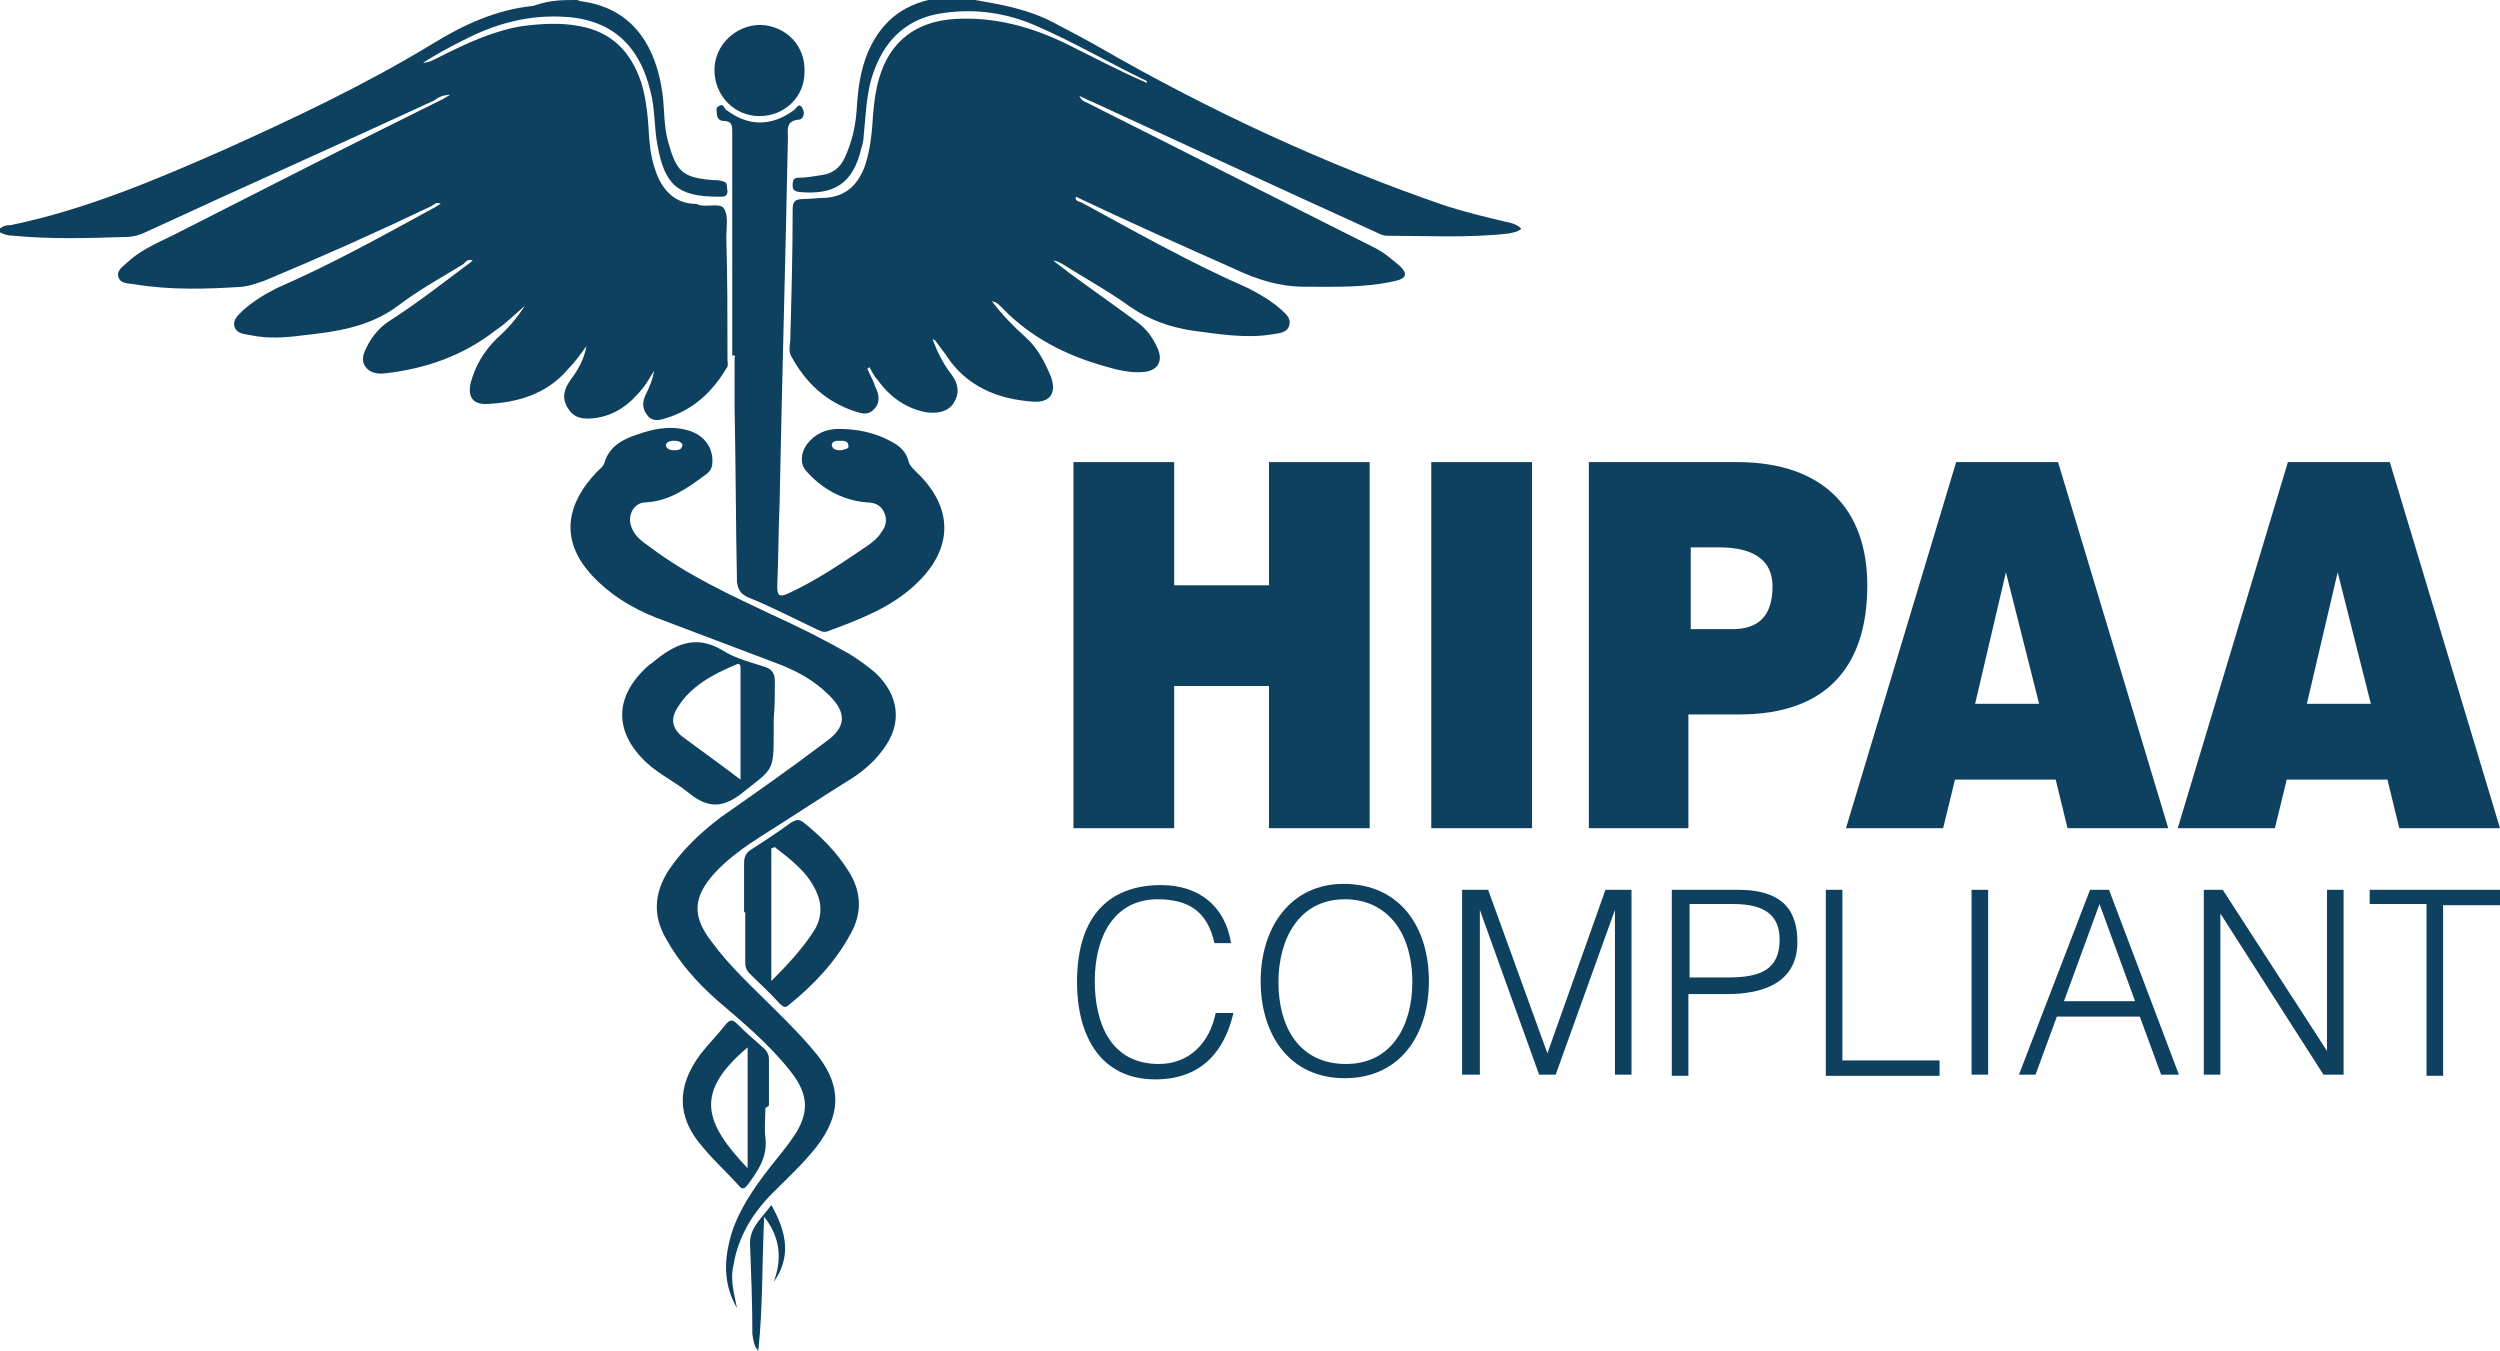<svg xmlns="http://www.w3.org/2000/svg" xmlns:xlink="http://www.w3.org/1999/xlink" id="Layer_1" x="0px" y="0px" viewBox="0 0 211 114" style="enable-background:new 0 0 211 114;" xml:space="preserve"><style type="text/css">	.st0{fill:#0E415F;}</style><g>	<g>		<path class="st0" d="M82.3,0c2.3,0.4,4.6,0.8,6.8,2c1.3,0.7,2.5,1.3,3.7,2c9.4,5.4,19.1,9.9,29.3,13.4c1.6,0.5,3.2,0.9,4.9,1.3   c0.5,0.1,1,0.2,1.4,0.6c-0.3,0.3-0.7,0.3-1,0.4c-3.4,0.4-6.9,0.2-10.3,0.2c-0.5,0-0.9-0.3-1.4-0.5c-7.9-3.6-15.7-7.2-23.5-10.8   c-0.3-0.1-0.6-0.3-1.1-0.5c0.2,0.5,0.6,0.5,0.9,0.7c8,4,16,8.1,24,12.1c0.8,0.4,1.5,1,2.2,1.6c0.6,0.6,0.5,1-0.4,1.2   c-2.5,0.6-5.1,0.5-7.7,0.5c-2.1,0-4-0.6-5.9-1.5c-4.5-2-9-4-13.4-6.1c-0.1,0.4,0.3,0.4,0.5,0.5c4.6,2.5,9.2,5.1,14,7.2   c1,0.5,2,1.1,2.8,1.8c0.4,0.4,0.9,0.7,0.7,1.4c-0.2,0.6-0.8,0.6-1.3,0.7c-2.3,0.4-4.6,0-6.9-0.3c-1.9-0.3-3.6-0.9-5.2-2   c-1.8-1.3-3.8-2.4-5.7-3.6c-0.2-0.1-0.5-0.3-0.8-0.3c0.4,0.3,0.9,0.7,1.3,1c1.9,1.4,3.9,2.8,5.8,4.2c0.8,0.6,1.3,1.3,1.7,2.2   c0.5,1.1,0,1.9-1.2,2c-1.1,0.1-2.3-0.2-3.3-0.5c-3.2-0.9-6.2-2.4-8.6-4.9c-0.2-0.2-0.4-0.4-0.6-0.5c0,0-0.1,0-0.3-0.1   c0.9,1.2,1.9,2.2,2.9,3.1c1,0.9,1.6,2.1,2.1,3.3c0.5,1.4-0.1,2.2-1.5,2.1c-3-0.2-5.7-1.3-7.4-4c-0.3-0.4-0.6-0.8-0.9-1.2   c0,0-0.1,0-0.2-0.1c0.4,1.1,0.9,2.1,1.6,3c0.6,0.8,0.7,1.6,0.2,2.4c-0.5,0.8-1.4,0.9-2.3,0.8c-1.7-0.3-3.1-1.3-4.1-2.7   c-0.3-0.3-0.5-0.7-0.7-1.1c-0.1,0-0.1,0.1-0.2,0.1c0.2,0.5,0.5,1,0.7,1.6c0.3,0.6,0.4,1.3-0.1,1.8c-0.5,0.6-1.1,0.4-1.7,0.2   c-2.4-0.8-4.1-2.4-5.3-4.6c-0.3-0.5-0.1-1-0.1-1.5c0.1-3.6,0.2-7.2,0.2-10.9c0-0.7,0.2-0.9,0.9-0.9c0.6,0,1.2-0.1,1.8-0.1   c1.8-0.1,2.8-1.1,3.4-2.7c0.5-1.5,0.6-3,0.7-4.5c0.1-1,0.2-1.9,0.5-2.9c0.9-3.1,3.1-4.8,6.4-5c3.4-0.2,6.6,0.7,9.6,2.2   c2.2,1.1,4.3,2.2,6.6,3.2c0-0.1,0-0.2-0.1-0.2c-3.1-1.5-6-3.2-9.2-4.6c-2.5-1.1-5.1-1.5-7.9-1.1c-2.9,0.4-4.8,2.1-5.8,4.8   c-0.7,1.8-0.7,3.7-0.9,5.5c0,0.4-0.1,0.8-0.2,1.1c-0.7,3-2.3,4-5.3,3.7c-0.5-0.1-0.5-0.3-0.5-0.6c0-0.4,0.1-0.6,0.5-0.6   c0.6,0,1.2-0.1,1.8-0.2c1-0.1,1.7-0.6,2.1-1.5c0.6-1.3,0.9-2.6,1-4c0.1-1.7,0.3-3.4,1-5c1.2-2.7,3.2-4.1,6.1-4.5   c0.4,0,0.7-0.1,1-0.2C81.1,0,81.7,0,82.3,0z"></path>		<path class="st0" d="M48.7,0c0.1,0,0.2,0.1,0.3,0.1c4.7,0.6,6.4,4.2,6.9,7.7c0.2,1.4,0.1,2.8,0.5,4.2c0.7,2.5,1.2,3,3.8,3.2   c0.3,0,0.5,0,0.8,0.1c0.5,0.1,0.3,0.5,0.4,0.8c0,0.3-0.1,0.5-0.5,0.5c-0.1,0-0.2,0-0.3,0c-3.4,0-4.5-1-5.1-4.3   c-0.3-1.5-0.2-3.1-0.6-4.6c-1-4.1-3.5-6.2-7.7-6.3c-2.9-0.1-5.6,0.7-8.1,2c-1.2,0.6-2.3,1.2-3.4,1.9c0.5,0,1-0.3,1.4-0.5   c2.2-1.1,4.5-2.2,7-2.6c1.6-0.2,3.2-0.3,4.8,0c2.7,0.5,4.3,2.1,5.2,4.7c0.5,1.6,0.6,3.2,0.7,4.9c0.1,1.1,0.3,2.2,0.8,3.3   c0.6,1.2,1.5,2,2.9,2.1c0.2,0,0.3,0,0.5,0.1c0.7,0.2,1.8-0.2,2.1,0.3c0.4,0.6,0.2,1.6,0.2,2.4c0.1,3.4,0.1,6.9,0.1,10.3   c0,0.3,0.1,0.6-0.1,0.8c-1.2,2-2.8,3.5-5.1,4.2c-0.6,0.2-1.2,0.3-1.6-0.3c-0.4-0.5-0.4-1.1-0.1-1.7c0.3-0.6,0.6-1.3,0.7-2   c-0.3,0.5-0.6,1-0.9,1.4c-1.1,1.4-2.4,2.4-4.2,2.6c-0.9,0.1-1.7,0-2.2-0.9c-0.5-0.8-0.3-1.6,0.3-2.4c0.6-0.8,1.1-1.7,1.3-2.8   c-0.5,0.7-1,1.4-1.6,2c-1.8,2.1-4.3,2.8-6.9,2.9c-1.1,0-1.5-0.6-1.3-1.7c0.4-1.5,1.1-2.7,2.2-3.8c0.9-0.8,1.7-1.7,2.4-2.8   c-0.8,0.7-1.6,1.5-2.5,2.1c-2.7,2.1-5.8,3.2-9.2,3.6c-0.7,0.1-1.4,0-1.8-0.6c-0.4-0.7,0-1.3,0.3-1.9c0.4-0.7,0.9-1.3,1.6-1.8   c2.5-1.6,4.8-3.4,7.2-5.2c-0.4-0.2-0.6,0.1-0.8,0.3c-1.8,1.1-3.8,2.2-5.5,3.5c-2.4,1.8-5.2,2.2-8,2.5c-1.5,0.2-3,0.3-4.4,0   c-0.5-0.1-1.2-0.1-1.4-0.7c-0.2-0.6,0.3-1,0.7-1.4c0.9-0.8,1.9-1.4,2.9-1.9c4.6-2,8.9-4.4,13.3-6.8c0.2-0.1,0.3-0.2,0.5-0.3   c-0.4-0.2-0.6,0.1-0.8,0.2c-4.6,2.2-9.3,4.3-14.1,6.3c-0.6,0.2-1.1,0.4-1.8,0.5c-3,0.2-6.1,0.3-9.1-0.2c-0.5-0.1-1.2,0-1.4-0.6   c-0.2-0.6,0.4-0.9,0.8-1.3c1.3-1.2,3-1.8,4.5-2.6c7.3-3.7,14.5-7.4,21.8-11c0.3-0.1,0.5-0.3,0.9-0.5c-0.7,0-1.1,0.3-1.4,0.5   c-8,3.7-16.1,7.3-24.1,11c-0.6,0.3-1.2,0.5-1.9,0.5c-3.1,0.1-6.3,0.2-9.4-0.1c-0.5,0-0.9-0.1-1.4-0.4c0.3-0.4,0.7-0.5,1.1-0.5   c6.3-1.3,12.2-3.8,18.1-6.4c6-2.7,11.9-5.5,17.5-8.9c2.6-1.6,5.4-2.9,8.5-3.2c0.1,0,0.2-0.1,0.3-0.1C46.5,0,47.6,0,48.7,0z"></path>		<path class="st0" d="M62.2,110.4c-1.1-1.9-1.1-3.8-0.6-5.8c0.6-2.3,2-4.3,3.4-6.1c0.7-0.9,1.4-1.7,2-2.6c1.2-1.8,1.4-3.4-0.3-5.5   c-1.8-2.3-4-4.1-6.2-6c-1.7-1.5-3.2-3.2-4.3-5.2c-1.1-1.9-1-3.8,0.2-5.7c1.2-1.8,2.7-3.2,4.4-4.5c3-2.1,6-4.2,8.9-6.4   c1.7-1.2,1.8-2.4,0.3-3.9c-1.3-1.3-2.8-2.1-4.4-2.7c-3.4-1.3-6.9-2.6-10.3-3.9c-2-0.8-3.8-1.9-5.3-3.5c-2.9-3.1-2.1-6.2,0.4-8.8   c0.2-0.2,0.5-0.4,0.6-0.7c0.4-1.4,1.5-2,2.7-2.4c1.4-0.5,2.8-0.8,4.3-0.4c1.5,0.4,2.3,1.6,2.1,3c-0.1,0.4-0.3,0.6-0.6,0.8   c-1.5,1.1-3,2.2-5,2.3c-1,0-1.6,1.1-1.2,2.1c0.3,0.8,0.9,1.2,1.6,1.7c3.2,2.4,6.7,4,10.3,5.7c2.2,1,4.4,2.1,6.5,3.3   c0.8,0.5,1.5,1,2.2,1.6c2,1.9,2.3,4.3,0.6,6.5c-0.8,1.1-1.9,2-3.1,2.7c-2.4,1.5-4.8,3.1-7.2,4.6c-1.4,0.9-2.8,1.9-3.9,3.1   c-1.8,2-1.9,3.6-0.3,5.7c1.6,2.2,3.6,4,5.5,5.9c1.3,1.3,2.5,2.5,3.6,3.9c1.9,2.5,1.9,4.9-0.2,7.6c-1.1,1.4-2.4,2.6-3.7,3.9   c-1.7,1.7-2.9,3.7-3.3,6.1C61.6,108.1,62,109.3,62.2,110.4z M57.6,37.5c-0.2-0.3-0.5-0.3-0.8-0.3c-0.2,0-0.6,0.1-0.6,0.4   c0.1,0.4,0.5,0.4,0.8,0.4C57.3,38,57.6,37.9,57.6,37.5z"></path>		<path class="st0" d="M61.8,30c0-6.3,0-12.6,0-18.8c0-0.6,0-1-0.8-1c-0.3,0-0.5-0.3-0.5-0.6c0-0.2-0.1-0.5,0.1-0.6   C61,8.7,61.1,9,61.2,9.2c1.9,1.5,3.9,1.5,5.8,0.1c0.2-0.1,0.4-0.7,0.7-0.2c0.3,0.4,0.1,1-0.3,1c-1.1,0.1-0.9,0.9-0.9,1.5   c-0.2,10.3-0.5,20.5-0.7,30.8c-0.1,2.4-0.1,4.7-0.2,7.1c0,0.8,0.2,0.9,0.9,0.6c2.4-1.1,4.6-2.6,6.8-4.1c0.4-0.3,0.8-0.6,1.1-1.1   c0.4-0.5,0.5-1.1,0.2-1.7c-0.3-0.6-0.8-0.8-1.5-0.8c-2.1-0.2-3.8-1.2-5.1-2.7c-0.5-0.6-0.4-1.5,0.1-2.2c0.7-0.9,1.6-1.3,2.7-1.3   c1.5,0,3,0.3,4.3,1c0.8,0.4,1.4,0.9,1.6,1.8c0.1,0.3,0.3,0.5,0.6,0.8c3.2,3,3.2,6.5,0,9.5c-2.1,2-4.8,3-7.5,4   c-0.4,0.1-0.6-0.1-0.9-0.2c-1.9-0.9-3.8-1.9-5.8-2.7c-0.6-0.3-0.8-0.6-0.9-1.3c-0.1-4.9-0.1-9.7-0.2-14.6c0-1.4,0-2.8,0-4.3   C62.1,30,62,30,61.8,30z M71,38c0.3-0.1,0.7-0.1,0.6-0.4c0-0.4-0.4-0.4-0.7-0.4c-0.3,0-0.7,0-0.7,0.4C70.3,38,70.7,38,71,38z"></path>		<path class="st0" d="M65.3,60.7c0,0.4,0,0.8,0,1.3c0,3.1-0.1,2.9-2.5,4.8c-1.7,1.4-3,1.5-4.7,0.1c-1.1-0.9-2.4-1.5-3.5-2.5   c-2.8-2.6-2.8-5.6,0.1-8.2c0.1-0.1,0.3-0.2,0.4-0.3c1.8-1.5,3.6-2.4,5.9-1c1.1,0.7,2.4,1,3.6,1.4c0.6,0.2,0.8,0.6,0.8,1.2   C65.4,58.6,65.4,59.6,65.3,60.7C65.4,60.7,65.4,60.7,65.3,60.7z M62.5,65.8c0-3.2,0-6.3,0-9.3c0-0.3,0-0.6-0.4-0.4   c-1.9,0.8-3.8,1.8-4.9,3.6c-0.6,0.9-0.5,1.7,0.3,2.4C59.1,63.3,60.8,64.5,62.5,65.8z"></path>		<path class="st0" d="M62.8,77c0-1.4,0-2.7,0-4.1c0-0.5,0.1-0.9,0.6-1.2c1.1-0.7,2.3-1.5,3.4-2.3c0.4-0.2,0.6-0.3,1,0   c1.5,1.2,2.8,2.5,3.8,4.1c1.1,1.7,1.2,3.5,0.2,5.3c-1.3,2.4-3.1,4.3-5.2,6c-0.3,0.3-0.5,0.2-0.8-0.1c-0.8-0.9-1.7-1.7-2.5-2.5   c-0.3-0.3-0.4-0.6-0.4-0.9c0-1.5,0-2.9,0-4.4C62.9,77,62.9,77,62.8,77z M65.1,82.8c1.4-1.4,2.7-2.8,3.7-4.4   c0.5-0.9,0.6-1.9,0.2-2.9c-0.7-1.8-2.2-2.9-3.6-4c-0.1,0-0.2,0.1-0.3,0.1C65.1,75.3,65.1,79,65.1,82.8z"></path>		<path class="st0" d="M64.6,93.5c0,0.8-0.1,1.7,0,2.5c0.2,1.6-0.6,2.8-1.5,4c-0.3,0.4-0.5,0.4-0.8,0c-1-1.1-2.1-2.1-3-3.2   c-2.2-2.5-2.2-5.1-0.2-7.8c0.7-0.9,1.5-1.7,2.2-2.6c0.3-0.3,0.5-0.4,0.9,0c0.7,0.7,1.5,1.4,2.3,2.1c0.3,0.3,0.4,0.6,0.4,0.9   c0,1.3,0,2.6,0,3.9C64.7,93.5,64.6,93.5,64.6,93.5z M63.1,98.6c0-3.4,0-6.7,0-10.2C58.6,92.2,59.4,94.7,63.1,98.6z"></path>		<path class="st0" d="M67.9,6.1c0,2.1-1.7,3.7-3.8,3.7c-2.1,0-3.8-1.7-3.8-3.9c0-2.1,1.8-3.8,3.9-3.8C66.4,2.2,68,3.9,67.9,6.1z"></path>		<path class="st0" d="M65.1,101.7c1.3,2.3,1.7,4.4,0.2,6.5c0.7-1.9,0.6-3.7-0.8-5.5c-0.2,3.9-0.1,7.6-0.5,11.3   c-0.4-0.4-0.4-0.9-0.5-1.4c0-2.6-0.1-5.1-0.2-7.7C63.3,103.6,64.3,102.8,65.1,101.7z"></path>	</g>	<g>		<path class="st0" d="M90.6,69.9V39h8.5v10.4h8V39h8.5v30.9h-8.5v-12h-8v12H90.6z"></path>		<path class="st0" d="M120.8,69.9V39h8.5v30.9H120.8z"></path>		<path class="st0" d="M134.1,69.9V39h12.5c7.4,0,11,4.1,11,10.4c0,6.7-3.3,10.9-10.8,10.9h-4.3v9.6H134.1z M146.2,53.1   c2,0,3.4-0.9,3.4-3.6c0-2.9-2.7-3.3-4.5-3.3h-2.4v6.9H146.2z"></path>		<path class="st0" d="M155.8,69.9l9.3-30.9h8.6l9.3,30.9h-8.5l-1-4.1h-8.5l-1,4.1H155.8z M169.3,48.3l-2.6,11.1h5.4L169.3,48.3z"></path>		<path class="st0" d="M183.8,69.9l9.3-30.9h8.6l9.3,30.9h-8.5l-1-4.1h-8.5l-1,4.1H183.8z M197.3,48.3l-2.6,11.1h5.4L197.3,48.3z"></path>	</g>	<g>		<path class="st0" d="M102.5,79.6c-0.6-2.7-2.2-3.7-4.8-3.7c-3.7,0-5.3,3.2-5.3,6.9c0,3.5,1.3,7,5.4,7c2.6,0,4.3-1.8,4.8-4.3h1.5   c-0.7,3-2.5,5.6-6.6,5.6c-4.7,0-6.6-3.8-6.6-8.2c0-6,3.1-8.2,7.1-8.2c3.1,0,5.4,1.7,5.9,4.9H102.5z"></path>		<path class="st0" d="M113.4,74.6c4.8,0,7.2,3.7,7.2,8.2c0,4.5-2.4,8.2-7.1,8.2c-4.7,0-7.1-3.7-7.1-8.2   C106.4,78.3,108.9,74.6,113.4,74.6z M119.2,82.9c0-4.3-2.2-7-5.7-7c-3.9,0-5.6,3.4-5.6,7c0,3.7,1.7,6.9,5.7,6.9   C117.5,89.8,119.2,86.5,119.2,82.9z"></path>		<path class="st0" d="M123.4,90.7V75.1h2.2l5,13.8h0l4.9-13.8h2.2v15.6h-1.4V76.8h0l-5,13.9h-1.4l-5-13.9h0v13.9H123.4z"></path>		<path class="st0" d="M141.1,90.7V75.1h5.6c4,0,5,2,5,4.4c0,3.5-3,4.4-5.9,4.4h-3.3v6.9H141.1z M145.8,82.5c2.7,0,4.4-0.6,4.4-3.2   c0-2-1.2-3-3.9-3h-3.7v6.2H145.8z"></path>		<path class="st0" d="M154.1,90.7V75.1h1.4v14.4h8.2v1.3H154.1z"></path>		<path class="st0" d="M166.4,90.7V75.1h1.4v15.6H166.4z"></path>		<path class="st0" d="M170.4,90.7l6-15.6h1.6l5.9,15.6h-1.5l-1.8-4.9h-7l-1.8,4.9H170.4z M174.2,84.5h6l-3-8.2L174.2,84.5z"></path>		<path class="st0" d="M187.4,77.1L187.4,77.1l0,13.6h-1.4V75.1h1.6l8.8,13.6h0V75.1h1.4v15.6h-1.7L187.4,77.1z"></path>		<path class="st0" d="M199.9,75.1H211v1.3h-4.8v14.4h-1.4V76.3h-4.8V75.1z"></path>	</g></g></svg>